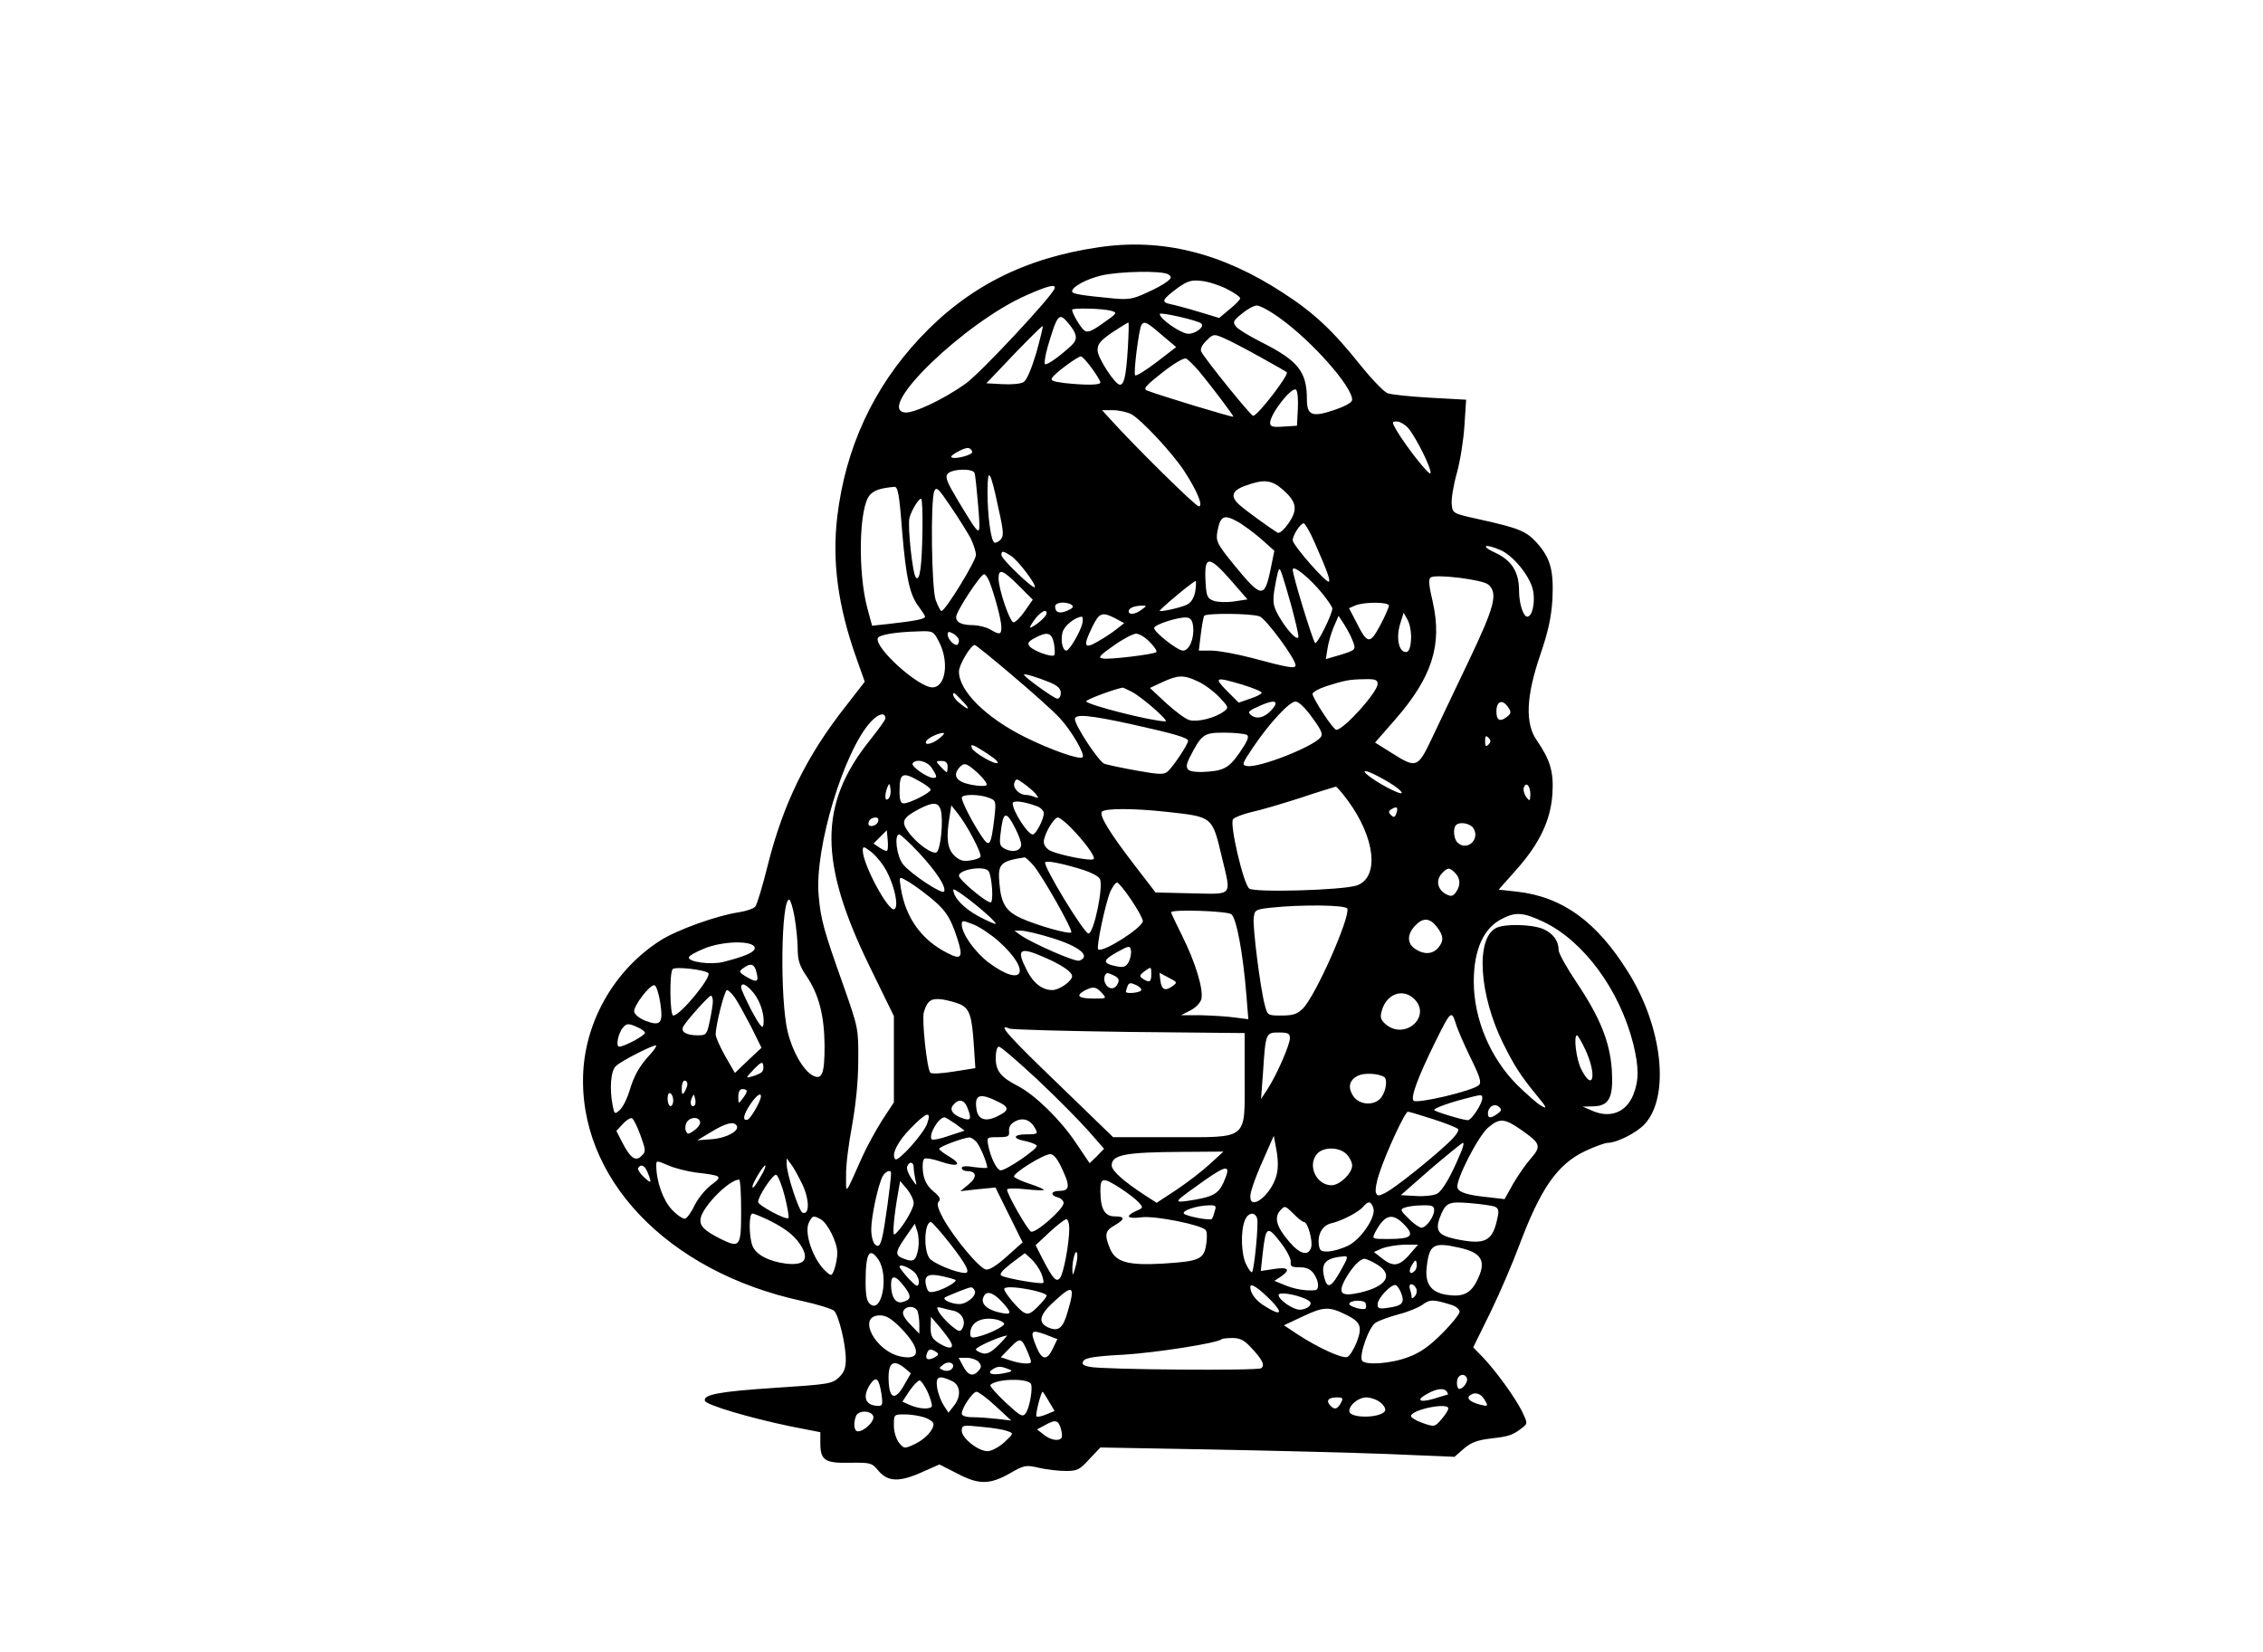 <?xml version="1.0" encoding="UTF-8" standalone="yes"?>
<svg version="1.0" xmlns="http://www.w3.org/2000/svg" width="600pt" height="438pt" viewBox="0 0 800 584" preserveAspectRatio="xMidYMid meet">
  <g transform="translate(0,584) scale(0.1,-0.1)" fill="#000000" stroke="none">
    <path d="M3885 4966 c-263 -38 -465 -141 -634 -322 -164 -175 -262 -388 -291
-629 -19 -160 2 -318 68 -503 l29 -82 -66 -85 c-139 -176 -222 -345 -277 -564
-18 -73 -38 -139 -44 -146 -6 -7 -32 -16 -58 -20 -76 -11 -219 -62 -278 -100
-158 -101 -261 -277 -272 -461 -21 -377 296 -710 773 -813 55 -12 106 -28 114
-35 16 -17 41 -117 41 -172 0 -30 -6 -46 -25 -64 -24 -22 -38 -24 -223 -36
-199 -13 -257 -24 -250 -46 5 -15 157 -60 301 -90 l107 -21 0 -37 c0 -62 15
-73 104 -71 74 1 78 0 102 -29 33 -39 75 -40 156 -3 l59 26 61 -31 c77 -41
116 -41 187 -1 52 30 58 31 104 20 27 -6 69 -11 94 -11 41 0 50 4 84 42 l39
41 387 -7 c214 -4 495 -11 627 -16 l238 -10 33 29 c26 22 47 30 97 36 63 7 77
12 111 39 18 14 17 16 -3 58 -27 52 -90 139 -137 189 l-35 36 61 124 c33 68
78 173 100 232 77 206 136 291 235 338 34 16 70 29 81 29 32 1 100 35 129 66
90 97 64 342 -58 537 -111 179 -233 267 -394 285 l-64 7 62 70 c82 92 122 175
128 269 5 78 -8 120 -56 190 -41 59 -37 155 13 301 28 82 39 132 43 196 5 103
-7 146 -55 200 -38 42 -64 52 -203 83 -95 21 -95 21 -98 54 -2 17 6 67 18 109
12 43 24 119 27 169 l6 91 -127 7 c-70 4 -138 11 -151 16 -13 5 -57 51 -98
102 -95 119 -163 183 -270 252 -217 142 -429 195 -652 162z m245 -96 c13 -9
12 -13 -5 -26 -11 -9 -44 -27 -74 -40 -45 -21 -63 -24 -115 -19 -115 11 -146
16 -146 25 0 16 49 43 103 56 63 15 216 18 237 4z m206 -51 c26 -13 48 -28 48
-33 1 -5 -16 -22 -37 -39 l-37 -31 -73 22 c-39 12 -85 24 -100 27 -33 7 -29
16 26 57 35 25 49 29 84 25 23 -2 63 -15 89 -28z m-608 1 c-10 -29 -262 -299
-314 -336 -77 -55 -186 -107 -216 -102 -103 14 214 319 430 414 79 35 106 41
100 24z m797 -105 c112 -80 255 -241 255 -288 0 -10 -24 -23 -65 -37 -77 -26
-95 -18 -95 39 0 97 -31 136 -160 201 -42 21 -83 46 -90 55 -13 16 -11 21 20
46 19 16 43 29 53 29 11 0 48 -20 82 -45z m-596 26 c22 -6 20 -9 -29 -43 -42
-30 -56 -35 -67 -26 -14 11 -43 61 -43 73 0 7 109 5 139 -4z m318 -45 c12 -11
-20 -36 -46 -36 -25 0 -101 52 -101 70 0 8 137 -23 147 -34z m-475 7 c36 -42
40 -61 16 -84 -41 -38 -88 -72 -94 -66 -3 3 1 31 10 62 33 112 40 120 68 88z
m215 -95 c-6 -96 -13 -128 -28 -128 -17 0 -79 95 -79 122 0 22 10 34 52 63 29
19 55 35 57 35 2 0 1 -42 -2 -92z m120 48 l51 -43 -69 -53 c-38 -29 -72 -50
-76 -47 -7 7 13 162 22 178 10 15 19 11 72 -35z m-444 -65 c-18 -59 -34 -96
-45 -102 -10 -6 -44 -9 -75 -7 l-56 3 98 103 c54 56 99 101 101 99 2 -2 -9
-45 -23 -96z m790 -12 c51 -28 94 -53 96 -55 9 -8 -103 -154 -119 -154 -8 0
-165 194 -183 226 -5 9 1 23 17 39 25 25 27 25 62 10 19 -8 77 -38 127 -66z
m-593 -41 c16 -22 30 -45 30 -50 0 -10 -54 -10 -128 -2 -45 6 -50 9 -40 22 17
20 88 72 99 72 5 0 22 -19 39 -42z m377 -8 c39 -47 123 -157 123 -163 0 -4
-254 73 -304 92 -16 6 -8 16 53 64 45 35 78 54 85 49 7 -4 26 -23 43 -42z
m351 -136 l-3 -59 -47 -3 c-39 -3 -48 0 -48 13 0 32 78 131 92 117 5 -5 8 -36
6 -68z m-589 -18 c35 -19 142 -133 186 -199 46 -70 70 -127 53 -127 -12 0
-229 215 -313 308 l-29 32 38 0 c20 0 49 -6 65 -14z m978 -48 c27 -30 85 -146
80 -161 -3 -11 -84 91 -121 153 -16 29 -16 30 2 30 10 0 28 -10 39 -22z
m-1540 -85 c4 -11 -65 -29 -74 -19 -6 6 49 36 61 32 6 -1 11 -7 13 -13z m8
-75 c3 -7 8 -59 13 -116 9 -118 12 -119 -70 16 -40 67 -48 85 -38 97 15 18 89
20 95 3z m84 -122 c20 -89 20 -101 7 -115 -9 -8 -19 -12 -22 -8 -12 11 -23 98
-23 177 0 93 10 79 38 -54z m1006 63 c49 -43 54 -70 20 -119 -16 -23 -32 -37
-39 -33 -29 18 -113 79 -133 97 -35 30 -29 52 20 69 65 24 92 21 132 -14z
m-1346 -145 c14 -168 27 -228 60 -270 11 -15 21 -30 21 -34 0 -8 -32 -15 -131
-26 l-56 -6 -16 59 c-35 127 -31 360 8 403 15 17 36 24 86 29 13 1 18 -23 28
-155z m242 -26 c10 -21 19 -47 19 -60 0 -21 -108 -198 -122 -198 -3 0 -12 17
-20 38 -15 41 -19 353 -5 386 7 17 15 9 58 -55 28 -41 59 -91 70 -111z m-170
25 c-2 -123 -9 -179 -23 -165 -12 12 -30 181 -23 211 7 28 36 74 42 67 3 -3 5
-53 4 -113z m1198 -29 l46 -41 -13 -64 c-22 -106 -32 -105 -131 16 -57 70 -63
82 -58 112 10 59 23 66 70 40 22 -12 61 -41 86 -63z m188 -11 c43 -97 56 -133
51 -139 -8 -8 -128 129 -128 146 0 18 27 60 39 60 4 0 22 -30 38 -67z m656
-27 c44 -18 102 -88 115 -137 11 -42 0 -99 -19 -99 -14 0 -29 47 -29 92 0 66
-26 107 -84 134 -54 24 -38 34 17 10z m-1729 -21 c25 -16 91 -103 84 -111 -7
-6 -118 100 -118 114 0 16 6 15 34 -3z m784 -94 l52 -60 -46 -7 c-26 -4 -59
-3 -73 2 -23 8 -26 16 -29 63 -6 100 10 101 96 2z m319 -42 c18 -23 33 -45 33
-50 0 -20 -54 -129 -61 -122 -9 10 -79 238 -79 259 0 20 62 -31 107 -87z
m-111 -44 c13 -49 24 -96 24 -104 0 -21 -37 16 -67 67 -21 36 -24 50 -19 90 4
26 10 56 13 67 5 18 7 18 15 -5 5 -14 20 -65 34 -115z m-965 75 l50 -50 -28
-40 c-15 -22 -33 -40 -40 -40 -13 0 -53 117 -53 156 0 35 15 30 71 -26z m-103
13 c19 -49 42 -136 42 -160 0 -27 -6 -28 -40 -8 -14 8 -39 14 -57 15 -43 0
-63 9 -63 29 0 19 86 151 99 151 5 0 13 -12 19 -27z m1764 -10 c34 -31 22 -77
-71 -272 -49 -102 -107 -225 -130 -273 -49 -103 -54 -105 -141 -50 l-59 37 70
80 c132 151 168 265 134 417 -14 59 -16 81 -7 87 20 12 185 -8 204 -26z
m-1037 -26 c-5 -23 -15 -38 -30 -45 -26 -12 -103 -28 -95 -20 29 30 124 107
127 104 2 -2 1 -20 -2 -39z m-437 -45 c9 -6 5 -12 -13 -20 -29 -13 -45 -8 -45
14 0 15 37 19 58 6z m1122 -3 c0 -6 -14 -38 -31 -70 -37 -68 -45 -67 -85 13
l-25 48 23 10 c33 13 118 12 118 -1z m-874 -14 c-22 -17 -46 -20 -46 -6 0 11
18 19 45 20 20 0 20 0 1 -14z m-336 -13 c0 -9 -25 -33 -49 -47 -10 -6 -12 -4
-6 6 22 38 55 63 55 41z m243 -18 l31 -17 -28 -22 c-16 -13 -46 -32 -67 -44
-47 -27 -51 -15 -17 54 24 49 34 53 81 29z m510 7 c23 -9 127 -150 127 -173 0
-13 -28 -8 -154 26 -54 14 -118 26 -143 26 l-45 0 7 58 c4 31 9 60 12 65 6 10
167 9 196 -2z m535 -84 c-2 -29 -8 -42 -18 -42 -25 0 -35 49 -21 97 l13 42 15
-27 c8 -16 13 -47 11 -70z m-1162 58 c-8 -31 -46 -95 -56 -95 -14 0 -21 36
-14 64 6 24 44 54 68 56 4 0 5 -11 2 -25z m392 -11 c4 -42 -14 -84 -36 -84
-19 0 -102 65 -102 80 0 12 88 40 115 37 14 -1 21 -11 23 -33z m563 -47 c14
-34 13 -35 -46 -53 l-48 -14 6 38 c3 20 13 55 22 76 l17 39 19 -29 c10 -16 24
-41 30 -57z m-1461 -7 c36 -70 23 -160 -24 -160 -49 0 -204 139 -193 174 4 12
63 22 144 24 52 2 53 1 73 -38z m70 5 c0 -8 -4 -15 -8 -15 -13 0 -32 23 -32
37 0 11 5 11 20 3 11 -6 20 -17 20 -25z m336 -10 c3 -20 4 -38 1 -41 -8 -9
-74 15 -87 31 -9 11 -5 17 17 29 46 25 61 20 69 -19z m339 5 c16 -16 26 -32
23 -35 -7 -8 -163 -27 -188 -23 -20 3 -15 9 36 45 32 23 68 42 80 43 11 0 33
-13 49 -30z m-487 -117 c70 -59 146 -127 168 -151 41 -44 91 -129 81 -139 -10
-10 -115 27 -205 72 -138 69 -232 163 -232 231 0 24 42 94 56 94 3 0 63 -48
132 -107z m135 -26 c26 -11 37 -22 37 -36 0 -12 -5 -21 -12 -21 -11 0 -118 77
-118 85 0 5 47 -9 93 -28z m522 4 c22 -10 56 -35 75 -55 34 -36 35 -38 15 -52
-30 -22 -90 -37 -119 -30 -14 3 -51 31 -83 60 l-58 54 45 21 c55 25 74 26 125
2z m156 -11 c38 -12 69 -24 69 -29 0 -4 -18 -14 -41 -21 l-40 -14 -42 42 c-47
48 -41 50 54 22z m479 2 c0 -29 -120 -162 -146 -162 -11 0 -84 112 -84 127 0
6 21 18 48 27 66 21 81 24 135 25 39 1 47 -2 47 -17z m-870 -27 c37 -19 135
-105 120 -105 -48 0 -280 59 -280 71 0 6 96 42 128 48 2 1 16 -6 32 -14z
m-594 -37 c28 -30 17 -30 -18 0 -16 13 -24 32 -15 32 2 0 16 -14 33 -32z
m1089 -28 c-24 -27 -53 -34 -72 -18 -14 11 -10 15 33 34 52 23 68 16 39 -16z
m144 -27 c33 -45 39 -59 29 -70 -28 -34 -217 -108 -259 -101 -20 3 -19 7 20
65 58 86 129 163 151 163 11 0 35 -23 59 -57z m695 33 c9 -13 7 -20 -8 -31
-23 -18 -36 -11 -36 19 0 40 23 46 44 12z m-2204 -36 c0 -5 -25 -39 -55 -77
-181 -226 -181 -431 0 -801 l85 -174 0 -152 0 -153 -42 -64 c-22 -35 -54 -93
-70 -129 -63 -141 -57 -133 -57 -65 -1 34 9 112 21 175 13 73 22 157 22 230 1
114 0 116 -52 265 -70 196 -81 236 -88 320 -15 167 90 512 185 614 27 29 51
34 51 11z m869 -20 c153 -34 201 -48 201 -59 0 -12 -55 -95 -73 -109 -13 -11
-31 -10 -109 4 -51 9 -102 20 -114 24 -20 8 -104 135 -104 158 0 19 52 14 199
-18z m-678 -50 c-25 -21 -57 -27 -46 -9 7 11 42 28 60 28 6 0 -1 -9 -14 -19z
m1087 12 c9 -6 2 -22 -26 -63 -39 -56 -58 -65 -132 -68 -55 -1 -65 10 -45 50
43 84 50 89 123 89 37 0 73 -4 80 -8z m854 -34 c-9 -9 -12 -7 -12 12 0 19 3
21 12 12 9 -9 9 -15 0 -24z m-1759 -41 c16 -10 26 -21 24 -24 -9 -8 -84 36
-91 52 -5 13 -2 14 17 4 12 -7 35 -21 50 -32z m-209 -42 c19 -29 20 -35 5 -35
-20 0 -79 41 -73 51 11 18 52 9 68 -16z m56 5 c0 -11 -2 -20 -3 -20 -2 0 -12
9 -22 20 -18 19 -17 20 3 20 15 0 22 -6 22 -20z m108 -24 c20 -19 34 -38 29
-42 -4 -4 -28 -3 -54 2 -51 10 -66 31 -43 59 18 21 26 19 68 -19z m1454 -33
c46 -28 59 -48 21 -31 -40 17 -100 55 -108 68 -8 13 36 -6 87 -37z m-1661 5
c22 -12 39 -25 39 -30 0 -10 -74 -48 -95 -48 -11 0 -15 11 -15 43 0 65 10 70
71 35z m410 -44 c12 -16 12 -17 -4 -11 -10 4 -24 7 -31 7 -23 0 -47 25 -40 43
6 16 8 15 33 -3 15 -10 34 -27 42 -36z m-520 -17 c-13 -13 -15 11 -4 40 7 16
8 15 11 -6 2 -13 -1 -28 -7 -34z m2269 15 c-1 -25 -2 -26 -15 -9 -7 11 -11 25
-8 33 8 22 23 6 23 -24z m-646 -21 c98 -133 113 -272 33 -301 -48 -17 -363
-26 -381 -11 -21 18 -70 229 -57 245 6 7 35 18 64 25 30 6 107 29 173 50 65
22 122 39 126 40 3 1 22 -21 42 -48z m-1269 9 c26 -10 27 -11 20 -73 -12 -99
-17 -106 -47 -60 -32 48 -68 119 -68 133 0 13 61 13 95 0z m173 -31 c12 -5 22
-16 22 -24 0 -21 -28 -75 -39 -75 -18 0 -71 83 -71 110 0 12 41 7 88 -11z
m-342 -14 c9 -35 0 -133 -14 -147 -12 -12 -72 29 -103 74 -24 34 -17 48 40 78
50 26 69 25 77 -5z m114 -98 c17 -31 29 -61 26 -66 -3 -5 -20 -11 -38 -13 -24
-4 -37 1 -55 18 -24 24 -29 62 -16 138 l6 39 23 -29 c13 -16 38 -55 54 -87z
m1496 87 c-5 -14 -9 -15 -19 -5 -9 9 -9 14 3 21 18 11 24 6 16 -16z m-811 6
c163 -18 160 -15 195 -162 33 -139 41 -129 -107 -126 l-128 3 -73 95 c-88 114
-126 176 -117 190 8 13 113 13 230 0z m-535 -60 c11 -22 20 -46 20 -55 0 -22
-27 -30 -55 -17 -20 10 -23 16 -18 54 9 81 19 85 53 18z m-486 25 c-6 -16 -34
-21 -34 -7 0 13 11 22 26 22 8 0 11 -6 8 -15z m680 -19 c49 -50 90 -105 82
-113 -8 -8 -116 13 -152 29 -14 7 -24 20 -24 32 0 25 35 86 50 86 5 0 25 -15
44 -34z m1426 -6 c22 -40 -26 -80 -58 -48 -13 13 -16 50 -5 61 14 14 53 6 63
-13z m-2074 -77 c-2 -3 -14 2 -26 10 l-22 15 24 24 23 23 3 -33 c2 -19 1 -36
-2 -39z m113 -8 c61 -66 95 -118 89 -136 -5 -14 -119 62 -146 96 -22 28 -32
105 -13 105 5 0 36 -29 70 -65z m-115 -64 c28 -53 44 -125 28 -135 -20 -12
-111 156 -112 207 0 16 3 16 29 -4 16 -12 41 -42 55 -68z m520 19 c33 -40 140
-229 133 -236 -7 -8 -122 25 -175 49 -56 25 -73 52 -79 125 -6 68 3 78 89 91
3 1 18 -13 32 -29z m178 -16 c27 -9 52 -22 56 -31 14 -24 -21 -193 -40 -193
-16 0 -163 242 -153 252 7 7 71 -7 137 -28z m-337 -4 c12 -19 18 -110 7 -110
-17 0 -112 80 -112 94 0 23 92 37 105 16z m1649 -6 c19 -19 20 -44 3 -68 -11
-15 -17 -16 -35 -7 -30 16 -37 48 -16 72 21 23 28 24 48 3z m-1864 -80 c61
-48 79 -74 104 -151 22 -68 15 -78 -35 -52 -91 46 -147 124 -164 227 -7 44 -7
44 16 31 13 -6 49 -31 79 -55z m719 -15 c23 -34 41 -67 41 -75 0 -23 -143
-114 -158 -100 -7 8 25 160 43 204 8 17 18 32 24 32 5 0 28 -28 50 -61z m-516
-46 c21 -18 37 -35 37 -38 0 -4 -27 8 -61 26 -52 28 -89 67 -89 94 0 8 63 -38
113 -82z m-674 -16 c6 -35 11 -86 11 -113 0 -38 7 -59 30 -93 45 -66 64 -141
65 -248 0 -100 -9 -122 -42 -105 -34 19 -72 85 -89 157 -27 115 -23 465 6 465
4 0 13 -28 19 -63z m1954 31 c10 -32 -112 -308 -157 -353 -20 -20 -35 -25 -75
-25 -50 0 -50 0 -60 38 -16 60 -43 275 -39 307 3 28 6 30 58 36 111 12 268 10
273 -3z m-410 -20 c18 -14 41 -136 53 -284 l7 -87 -48 6 c-26 4 -80 7 -119 8
l-71 0 33 17 c18 9 35 26 39 40 8 34 -21 130 -67 222 -22 44 -40 82 -40 85 0
11 197 5 213 -7z m1104 -27 c142 -68 269 -241 317 -432 20 -83 20 -128 0 -179
-26 -64 -84 -85 -149 -55 l-30 13 37 1 c57 1 72 31 66 129 -7 99 -41 184 -124
308 -35 52 -64 104 -64 115 0 33 -20 60 -55 75 -41 17 -138 19 -167 3 -72 -38
-59 -236 26 -408 40 -80 61 -113 120 -185 34 -41 36 -47 16 -36 -14 7 -52 41
-86 74 -96 96 -154 234 -154 366 0 113 35 190 100 222 48 25 75 23 147 -11z
m-1926 -69 c118 -106 87 -167 -37 -74 -48 37 -94 101 -94 134 0 15 3 15 41 0
23 -9 63 -36 90 -60z m1548 52 c25 -32 26 -51 4 -76 -20 -22 -51 -23 -81 -2
-28 19 -28 51 0 81 28 30 52 29 77 -3z m-1363 -39 c99 -30 142 -65 100 -81
-14 -6 -164 60 -208 90 l-22 16 24 0 c13 0 61 -11 106 -25z m-1048 -35 c3 -15
-33 -31 -113 -51 -43 -10 -120 0 -120 16 0 6 25 20 55 32 66 27 173 29 178 3z
m1322 -51 c-10 -17 -18 -20 -43 -15 -50 10 -50 21 0 49 45 25 48 25 51 7 2
-10 -2 -29 -8 -41z m-294 15 c59 -26 94 -50 94 -65 0 -17 -45 -49 -70 -49 -35
0 -67 24 -90 70 -39 76 -26 85 66 44z m-1022 -50 c9 -36 3 -39 -34 -18 -28 17
-29 20 -13 31 26 20 40 16 47 -13z m-170 -4 c13 -13 -99 -150 -124 -150 -12 0
-14 152 -2 164 9 10 114 -2 126 -14z m1566 -5 c0 -27 -7 -30 -30 -15 -13 9
-12 12 4 25 26 19 26 19 26 -10z m-129 -5 c15 -9 17 -15 9 -30 -11 -21 -35
-17 -44 7 -6 14 0 33 10 33 3 0 14 -5 25 -10z m204 -36 c-26 -19 -39 -13 -43
20 l-3 27 32 -17 c31 -16 32 -17 14 -30z m-111 -15 c-5 -9 -54 -13 -54 -5 0 2
3 11 6 20 5 12 10 13 30 4 13 -6 21 -15 18 -19z m-1700 -43 c11 -73 2 -85 -51
-65 -21 8 -39 22 -41 32 -4 20 57 99 72 94 6 -2 15 -29 20 -61z m330 34 c25
-31 41 -83 34 -116 -2 -12 -16 6 -41 53 -20 39 -37 76 -37 82 0 20 18 12 44
-19z m1231 0 c18 -20 17 -20 -27 -20 -54 0 -67 9 -36 27 32 17 42 16 63 -7z
m-1297 -17 c11 -16 36 -62 57 -102 l37 -75 -47 -44 -47 -45 -34 59 c-18 32
-34 67 -34 77 0 32 31 157 40 157 5 0 17 -12 28 -27z m2400 -3 c65 -61 -29
-148 -98 -92 -18 15 -22 25 -16 46 15 61 73 84 114 46z m-2478 -10 c0 -10 -5
-42 -11 -70 -10 -47 -12 -50 -42 -50 -42 0 -62 13 -51 32 15 25 89 107 97 108
4 0 7 -9 7 -20z m876 -11 c32 -16 40 -40 47 -149 l5 -76 -76 -12 c-42 -7 -79
-9 -83 -4 -12 11 -31 189 -23 214 12 41 26 50 65 45 20 -3 49 -11 65 -18z
m1803 -189 c33 -67 39 -87 29 -96 -20 -20 -219 -67 -231 -55 -11 11 15 82 76
206 55 111 58 115 73 68 6 -21 30 -76 53 -123z m-2944 108 c14 -6 25 -15 25
-19 0 -10 -73 -49 -91 -49 -13 0 -4 47 13 67 13 16 20 16 53 1z m1738 -16
l407 -4 0 -159 c0 -222 16 -209 -257 -209 l-208 0 -192 186 c-180 173 -220
218 -175 198 9 -4 200 -9 425 -12z m567 -22 c0 -23 -46 -129 -79 -180 l-23
-35 7 95 c9 139 10 140 56 140 32 0 39 -3 39 -20z m1045 -42 c41 -89 27 -151
-15 -68 -18 35 -28 120 -15 120 3 0 17 -24 30 -52z m-3307 -16 c-38 -41 -56
-73 -73 -129 -8 -27 -23 -57 -34 -67 -18 -16 -19 -15 -25 15 -12 61 -7 125 12
141 22 20 136 77 141 72 3 -2 -7 -17 -21 -32z m1369 -88 c68 -64 149 -146 180
-181 l56 -64 -25 -26 -26 -25 -50 74 c-55 82 -144 168 -204 199 -60 31 -78 53
-78 99 0 23 5 40 11 40 7 0 67 -52 136 -116z m-974 26 c-4 -4 -19 -11 -33 -15
-25 -7 -25 -7 5 25 24 25 31 28 33 15 2 -10 0 -21 -5 -25z m2200 -17 c12 -7 8
-47 -9 -71 -22 -32 -78 -30 -100 3 -20 31 -15 56 16 72 22 11 70 9 93 -4z
m-2463 -25 c0 -7 -5 -20 -10 -28 -8 -12 -10 -9 -10 13 0 15 5 27 10 27 6 0 10
-6 10 -12z m210 -25 c0 -5 -7 -17 -15 -27 -14 -19 -15 -19 -15 7 0 17 5 27 15
27 8 0 15 -3 15 -7z m-260 -34 c0 -10 -4 -19 -10 -19 -5 0 -10 12 -10 26 0 14
4 23 10 19 6 -3 10 -15 10 -26z m76 -16 c-11 -11 -19 6 -11 24 8 17 8 17 12 0
3 -10 2 -21 -1 -24z m234 30 c-2 -18 -36 -77 -47 -81 -20 -6 -15 18 10 55 21
31 38 43 37 26z m843 -20 c36 -18 34 -30 -9 -50 -41 -20 -67 -10 -72 26 -8 53
12 59 81 24z m1707 15 c0 -20 -38 -78 -51 -78 -17 0 -119 31 -119 36 0 6 44
23 105 39 64 17 65 17 65 3z m-1820 -34 c15 -38 12 -46 -12 -39 -38 12 -54 31
-38 49 19 23 39 19 50 -10z m1874 -21 c-23 -17 -34 -17 -34 0 0 24 22 38 38
25 12 -10 11 -14 -4 -25z m-229 -19 c44 -14 84 -30 89 -35 6 -5 -8 -25 -35
-50 -64 -60 -186 -157 -220 -175 -26 -13 -30 -13 -35 0 -3 9 2 39 12 68 24 74
91 218 101 218 5 0 44 -12 88 -26z m-1787 -15 c-12 -36 -103 -137 -113 -127
-15 15 7 61 53 108 57 59 76 65 60 19z m-1014 -42 c19 -53 20 -58 4 -73 -21
-22 -40 -8 -69 49 l-20 39 22 24 c13 14 27 23 33 21 5 -2 19 -29 30 -60z m211
44 c0 -7 -10 -20 -22 -28 -20 -14 -23 -14 -29 1 -3 9 -1 23 6 32 15 18 45 15
45 -5z m903 -4 l32 -24 -55 -18 c-30 -11 -57 -16 -61 -13 -13 14 23 78 45 78
4 0 21 -11 39 -23z m282 -17 c10 -18 7 -20 -30 -20 -49 0 -53 -15 -5 -24 19
-4 37 -11 40 -16 6 -10 -114 -92 -129 -87 -14 4 -34 46 -42 86 -6 31 -6 31 35
31 36 0 40 3 38 22 -1 14 6 26 22 34 28 15 55 5 71 -26z m1716 -3 c70 -49 74
-58 36 -102 -18 -20 -46 -61 -63 -90 l-30 -54 -52 6 c-81 8 -112 18 -115 36
-5 27 74 182 109 211 40 34 57 33 115 -7z m-2772 14 c12 -18 -35 -44 -86 -48
l-53 -4 50 30 c51 31 79 38 89 22z m848 -58 c13 -15 38 -75 38 -91 0 -2 -20
-1 -45 2 -29 5 -45 4 -45 -3 0 -6 9 -11 19 -11 34 0 36 -22 5 -47 l-29 -24 62
7 62 6 48 -97 48 -97 -55 -49 c-34 -31 -62 -49 -74 -47 -23 3 -113 111 -152
181 -19 36 -23 52 -15 60 8 8 2 18 -20 36 -22 19 -32 38 -36 67 -3 23 -1 44 5
48 5 3 30 -1 56 -10 61 -21 80 -12 34 16 -21 12 -38 25 -38 29 0 7 82 38 106
40 6 1 18 -7 26 -16z m1059 -123 c-20 -66 -91 -121 -91 -70 0 20 21 77 61 165
l22 50 10 -54 c6 -37 6 -66 -2 -91z m652 83 c-33 -80 -64 -133 -83 -143 -11
-6 -45 -10 -74 -8 l-54 3 106 93 c59 50 110 92 114 92 4 0 0 -17 -9 -37z
m-403 -3 c11 -11 20 -29 20 -40 0 -28 -44 -70 -73 -70 -54 0 -87 72 -50 112
22 24 77 24 103 -2z m-483 -35 c-26 -24 -79 -65 -118 -91 l-70 -46 -42 27
c-78 51 -117 87 -117 105 0 38 48 47 250 48 l145 1 -48 -44z m-521 -20 c28
-60 25 -75 -12 -75 -29 0 -32 -16 -4 -23 11 -3 20 -12 20 -20 0 -21 -98 -107
-115 -101 -12 5 -85 132 -85 149 0 4 29 5 65 1 36 -4 65 -5 65 -2 0 2 -22 12
-50 21 -27 9 -52 20 -55 25 -7 11 104 80 128 80 12 0 26 -17 43 -55z m-1296
-10 c94 -11 96 -13 54 -44 -20 -15 -46 -47 -58 -71 -11 -24 -27 -46 -34 -48
-7 -2 -28 12 -47 32 -31 33 -55 100 -55 156 0 18 1 18 43 0 23 -10 67 -21 97
-25z m377 -43 c25 -54 25 -108 0 -99 -12 4 -56 136 -56 172 l0 20 15 -20 c9
-11 27 -44 41 -73z m393 61 c0 -10 3 -29 6 -43 6 -24 5 -24 -14 4 -11 16 -18
35 -15 42 7 20 23 17 23 -3z m-940 -19 c15 -38 13 -40 -15 -14 -13 12 -22 27
-19 31 10 16 24 9 34 -17z m406 -1 c-23 -42 -36 -59 -36 -48 0 12 38 75 45 75
3 0 -1 -12 -9 -27z m1629 -34 c-19 -41 -39 -51 -125 -64 -53 -7 -52 -6 55 70
85 60 99 59 70 -6z m-1175 34 c0 -28 -23 -195 -31 -226 -8 -32 -13 -36 -25
-27 -8 7 -14 30 -14 54 0 45 24 157 40 187 10 19 30 26 30 12z m-376 -81 c10
-40 16 -75 13 -78 -8 -8 -107 45 -107 57 0 20 53 100 64 96 6 -2 20 -36 30
-75z m-154 -52 c0 -128 -4 -133 -72 -100 -61 31 -76 47 -71 74 9 43 101 136
136 136 4 0 7 -50 7 -110z m1340 80 c26 -17 55 -39 65 -50 17 -19 17 -20 -9
-31 -41 -19 -31 -29 22 -22 48 5 205 -26 224 -45 5 -5 6 -28 2 -51 -8 -53 -24
-60 -154 -68 -122 -7 -166 5 -186 53 -20 49 -18 63 16 82 38 22 38 32 0 32
-35 0 -50 27 -50 91 0 47 9 48 70 9z m-730 -54 c0 -21 -47 -97 -68 -110 -8 -5
-2 65 14 154 l6 35 24 -28 c13 -16 24 -38 24 -51z m1625 -17 c10 -30 -42 -108
-88 -132 -20 -10 -52 -20 -70 -21 -28 -1 -32 2 -35 26 -4 37 14 67 46 74 38 9
96 40 111 58 18 22 28 20 36 -5z m428 6 c14 -6 17 -14 11 -39 -17 -85 -43 -98
-149 -76 -60 13 -72 29 -55 76 21 53 29 57 105 51 38 -3 78 -9 88 -12z m-989
-17 c-3 -13 -8 -25 -10 -27 -6 -7 -93 10 -99 19 -6 11 46 28 88 29 25 1 28 -2
21 -21z m316 -38 c13 0 32 -68 25 -90 -10 -32 -40 -24 -78 21 -44 51 -54 85
-31 110 16 18 17 17 46 -11 16 -17 33 -30 38 -30z m460 42 c0 -23 -28 -62 -45
-62 -7 0 -28 14 -45 32 -30 29 -31 33 -14 39 11 4 38 8 62 8 34 1 42 -2 42
-17z m-2347 -38 c61 -31 93 -58 114 -97 22 -43 2 -61 -59 -54 -61 8 -106 32
-118 63 -13 34 -13 114 0 114 6 0 34 -12 63 -26z m1721 9 c6 -18 -10 -182 -18
-190 -2 -3 -12 9 -20 26 -18 34 -21 116 -6 155 11 30 36 34 44 9z m-1543 -3
c25 -14 59 -82 59 -119 0 -16 -5 -42 -10 -57 -10 -26 -11 -26 -31 -8 -45 41
-78 138 -59 173 12 24 15 25 41 11z m2064 -20 c37 -39 25 -50 -58 -50 -57 0
-57 0 -46 23 34 64 61 72 104 27z m-1185 -12 c0 -53 -20 -161 -33 -176 -13
-16 -25 -3 -62 69 l-24 47 49 46 c27 25 54 46 60 46 5 0 10 -15 10 -32z m-421
-55 c57 -73 72 -103 53 -103 -31 0 -114 34 -127 53 -21 31 -17 127 6 127 4 0
35 -35 68 -77z m-113 -18 c-8 -42 -17 -48 -50 -35 -33 12 -33 22 6 78 l32 46
9 -28 c5 -15 6 -42 3 -61z m1284 19 c19 -25 34 -54 33 -65 -2 -16 3 -19 32
-19 24 0 38 -7 49 -22 19 -27 21 -58 4 -59 -33 -3 -73 4 -106 18 l-37 15 23
15 c36 25 26 35 -24 27 l-47 -7 7 64 c11 96 16 98 66 33z m464 -26 c-45 -55
-66 -60 -109 -26 l-28 22 29 13 c16 6 51 12 78 13 l49 0 -19 -22z m166 11 c81
-18 96 -49 60 -119 -23 -44 -50 -56 -108 -47 -54 9 -76 40 -68 101 9 77 24 86
116 65z m-1359 -71 c-8 -28 -9 -30 -10 -8 -1 34 12 80 17 58 2 -9 -1 -31 -7
-50z m-695 28 c37 -58 11 -191 -30 -156 -12 9 -16 31 -16 80 0 101 14 124 46
76z m575 -47 c6 -16 10 -32 7 -34 -6 -6 -128 15 -147 25 -10 5 0 17 34 44 l48
36 23 -21 c12 -11 28 -34 35 -50z m1063 17 c-37 -67 -51 -75 -62 -34 -14 53 3
71 70 77 14 1 13 -5 -8 -43z m124 14 c60 -37 34 -78 -62 -100 -64 -14 -77 -3
-52 45 23 42 53 75 69 75 7 0 27 -9 45 -20z m133 -23 c-17 -17 -24 -1 -9 22
11 18 14 19 16 5 2 -9 -1 -21 -7 -27z m-1766 -7 c9 -10 15 -27 13 -36 -3 -15
-9 -12 -36 16 -17 19 -32 38 -32 42 0 12 38 -4 55 -22z m143 -25 c6 -6 -41
-33 -70 -40 -24 -6 -28 -3 -34 20 -9 36 7 45 59 33 23 -5 43 -11 45 -13z
m-179 -26 c24 -32 22 -44 -9 -52 -24 -6 -40 18 -40 62 0 37 17 33 49 -10z
m1296 -48 c42 -44 33 -54 -21 -20 -34 20 -54 47 -54 69 0 17 29 -3 75 -49z
m459 26 c12 -33 3 -43 -46 -50 -32 -5 -38 -3 -38 12 0 22 49 73 64 68 6 -2 15
-16 20 -30z m53 17 c3 -8 1 -20 -6 -27 -8 -8 -11 -8 -11 0 0 6 -3 18 -6 27 -3
9 -1 16 5 16 7 0 14 -7 18 -16z m-1562 -5 c11 -16 -25 -49 -54 -49 -26 0 -60
15 -51 23 7 5 83 36 92 36 4 1 10 -4 13 -10z m205 0 c27 -6 50 -14 50 -19 0
-5 -14 -22 -31 -39 -25 -25 -34 -29 -49 -21 -19 10 -70 71 -70 83 0 10 43 8
100 -4z m125 -74 c-17 -61 -33 -74 -71 -57 -37 18 -29 46 29 97 60 55 68 48
42 -40z m-234 34 c38 -41 37 -49 -7 -39 -45 10 -67 31 -58 53 9 26 33 20 65
-14z m1075 9 c18 -9 21 -14 13 -25 -6 -7 -22 -13 -34 -13 -24 0 -75 35 -75 52
0 12 58 3 96 -14z m211 -34 c-7 -7 -57 7 -57 16 0 15 55 16 58 2 2 -8 2 -16
-1 -18z m301 14 c18 -5 32 -16 32 -25 0 -8 -28 -43 -62 -77 -46 -46 -79 -69
-121 -84 -60 -23 -151 -29 -162 -12 -11 19 24 119 48 134 12 8 49 21 82 30 32
8 71 24 84 34 26 19 37 19 99 0z m-1884 -24 c3 -9 6 -30 6 -47 l0 -32 -31 32
c-20 20 -30 37 -26 47 8 21 43 21 51 0z m128 2 c29 -7 44 -37 30 -62 -8 -14
-13 -12 -41 11 -17 15 -36 36 -42 47 -9 17 -8 19 8 15 10 -3 30 -8 45 -11z
m1387 -14 c51 -25 58 -42 37 -97 -10 -25 -25 -49 -33 -52 -18 -7 -106 34 -176
80 l-48 32 68 32 c72 34 92 35 152 5z m-1574 -47 c70 -73 71 -114 2 -101 -93
17 -160 146 -76 146 22 0 41 -12 74 -45z m175 -47 c15 -26 -3 -29 -38 -8 -27
17 -32 26 -32 57 l1 38 30 -35 c16 -19 34 -43 39 -52z m168 76 c12 -4 22 -10
22 -14 0 -9 -54 -36 -92 -45 -23 -6 -28 -4 -28 11 0 41 43 62 98 48z m194
-101 c-20 -43 -38 -42 -57 3 -25 60 -21 65 29 47 l44 -17 -16 -33z m-192 12
c-26 -26 -41 -33 -57 -29 -13 4 -23 10 -23 14 0 8 82 45 110 49 2 1 -11 -15
-30 -34z m104 -27 c15 -37 15 -38 -8 -38 -13 0 -38 5 -55 11 l-33 11 33 34
c36 37 40 36 63 -18z m787 20 c42 -44 52 -65 37 -75 -15 -9 -558 -5 -605 5
-25 5 -30 10 -23 21 6 11 43 17 142 22 114 7 333 41 347 55 2 2 20 4 39 4 25
0 41 -8 63 -32z m-1112 -17 c11 -7 10 -11 -6 -20 -23 -12 -34 -6 -26 15 6 16
13 17 32 5z m151 -36 c10 -12 10 -18 0 -30 -19 -23 -38 -18 -55 15 l-16 30 30
0 c15 0 34 -7 41 -15z m-96 -25 c-6 -6 -19 -8 -29 -4 -17 7 -17 8 1 21 21 15
45 0 28 -17z m-165 3 l21 -18 -23 -40 c-30 -54 -51 -52 -55 4 -5 72 13 90 57
54z m366 -3 c17 -6 14 -9 -18 -15 -41 -8 -61 0 -37 15 18 11 28 11 55 0z
m1620 -30 c7 -12 -12 -40 -26 -40 -10 0 -12 34 -2 43 9 10 21 9 28 -3z m-2069
-57 c5 -35 4 -43 -9 -43 -48 0 -60 31 -31 76 21 31 31 22 40 -33z m249 45 c31
-14 34 -55 6 -89 l-18 -23 -17 26 c-9 14 -20 42 -23 62 -6 40 5 46 52 24z
m278 -8 c10 -9 -2 -85 -17 -106 -11 -15 -19 -10 -72 39 -32 30 -56 58 -53 61
20 21 122 25 142 6z m-363 -32 c10 -23 16 -46 14 -50 -7 -11 -45 -9 -77 5
l-27 12 25 38 c14 20 30 37 36 37 5 0 18 -19 29 -42z m1835 2 c3 -5 5 -10 3
-10 -2 0 -24 -7 -50 -15 -52 -15 -64 -4 -20 19 32 18 58 20 67 6z m-1595 -51
l55 -51 -49 6 c-27 3 -66 6 -87 6 -25 0 -39 5 -39 13 0 20 39 77 52 77 7 0 38
-23 68 -51z m188 17 l20 -34 -29 -12 c-16 -7 -32 -10 -35 -7 -5 4 16 87 22 87
1 0 11 -15 22 -34z m1543 1 c10 -18 9 -19 -17 -13 -39 10 -53 24 -35 35 19 12
39 3 52 -22z m-511 -7 c-13 -23 -23 -25 -39 -7 -14 17 -4 27 26 27 21 0 22 -3
13 -20z m140 2 c13 -10 20 -24 16 -30 -16 -26 -126 -27 -126 0 0 22 33 48 60
48 15 0 38 -8 50 -18z m240 -21 c0 -6 -11 -23 -24 -38 -24 -28 -25 -28 -68
-13 -23 8 -42 20 -40 25 6 23 132 48 132 26z m-2033 -27 c6 -17 -30 -53 -54
-54 -14 0 -17 28 -7 54 8 21 53 21 61 0z m182 -5 c17 -6 31 -16 31 -23 0 -22
-29 -53 -66 -71 -37 -17 -38 -17 -56 5 -10 13 -18 38 -18 61 0 39 0 39 39 39
21 0 52 -5 70 -11z m482 -42 c4 -14 4 -28 1 -31 -11 -12 -40 -6 -63 13 l-23
18 30 16 c36 20 46 17 55 -16z m-190 -6 c23 -8 23 -8 -11 -40 -19 -17 -45 -31
-59 -31 -33 0 -91 46 -91 72 0 20 4 21 69 14 38 -3 80 -10 92 -15z"/>
  </g>
</svg>